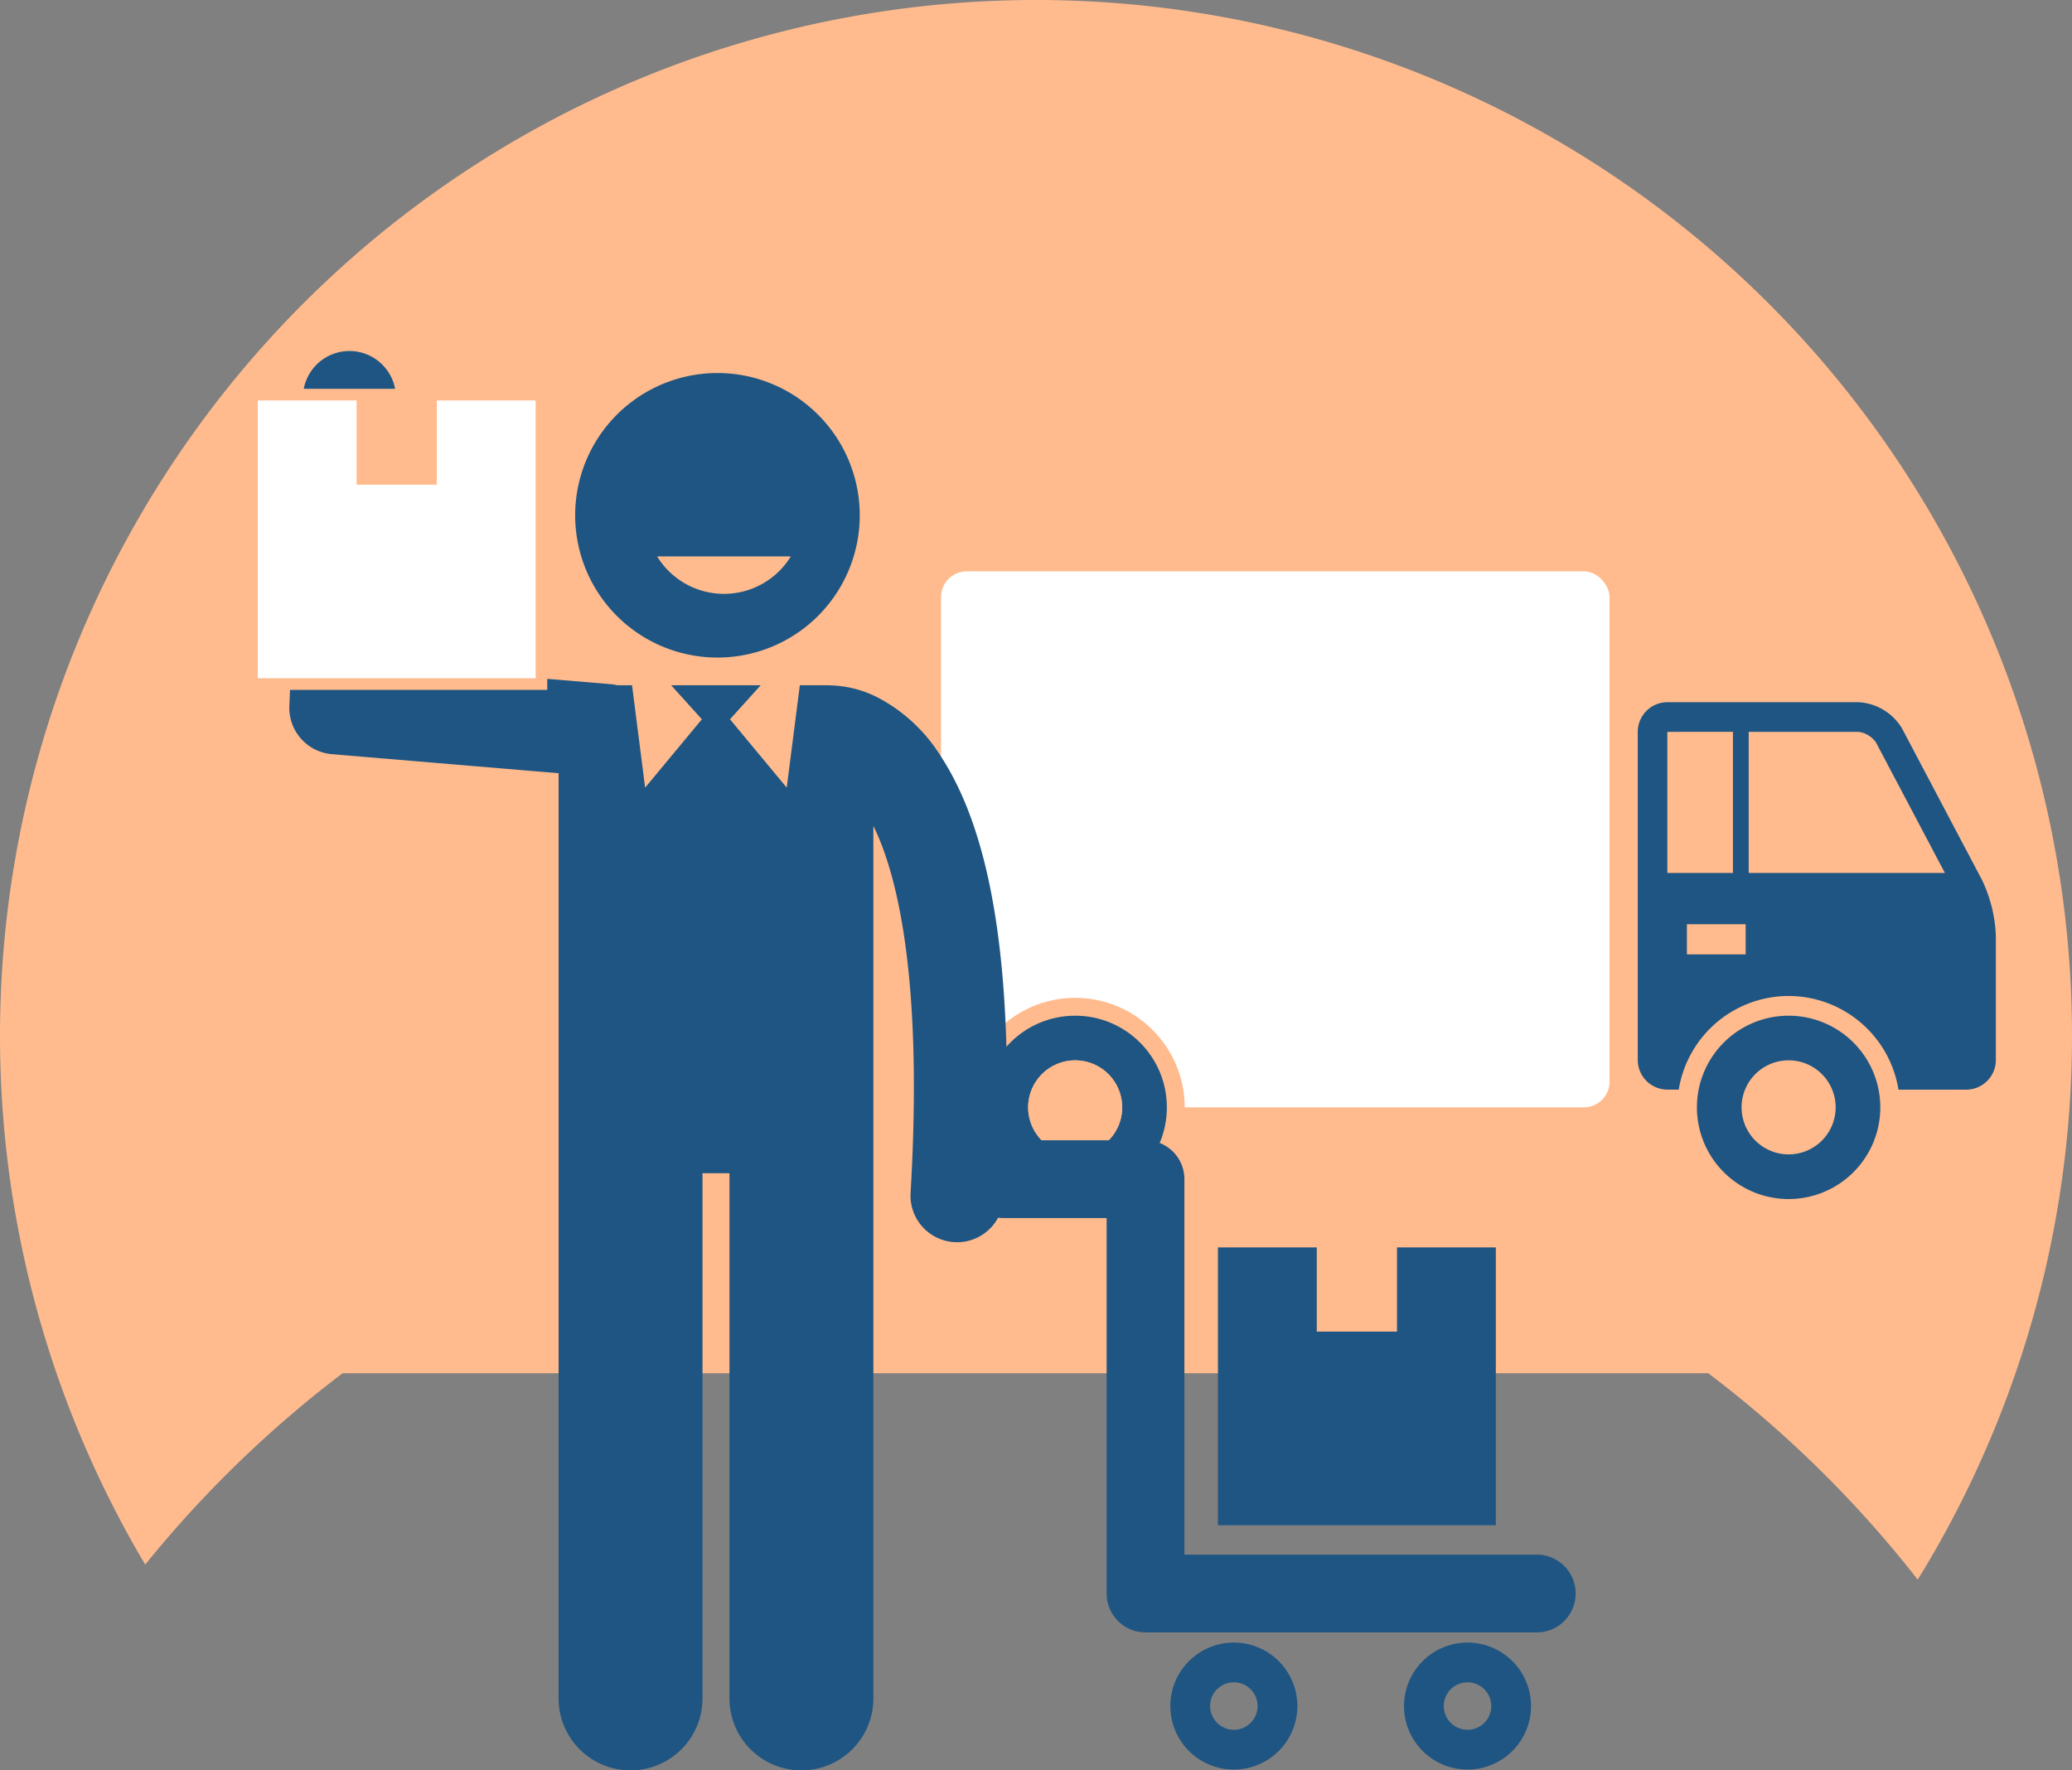 <svg xmlns="http://www.w3.org/2000/svg" width="174" height="148.696" viewBox="0 0 174 148.696">
  <rect x="0" y="0" width="174" height="148.696" fill="#808080" stroke="none"/>
  <g id="Groupe_2262" data-name="Groupe 2262" transform="translate(-353.712 -331.231)">
    <path id="Tracé_1549" data-name="Tracé 1549" d="M440.712,331.231a86.994,86.994,0,0,0-74.806,131.412,95.607,95.607,0,0,1,16.577-16.072H497.166a95.551,95.551,0,0,1,17.591,17.336,87,87,0,0,0-74.045-132.676Z" fill="#ffbb8e"/>
    <g id="Groupe_2254" data-name="Groupe 2254">
      <rect id="Rectangle_1193" data-name="Rectangle 1193" width="56.138" height="45.022" rx="2.16" transform="translate(432.738 379.219)" fill="#fff"/>
      <g id="Groupe_2253" data-name="Groupe 2253">
        <g id="Tracé_1550" data-name="Tracé 1550" fill="#1f5582" stroke-linecap="round" stroke-linejoin="round">
          <path d="M 444.002 432.691 C 439.342 432.691 435.551 428.9 435.551 424.241 C 435.551 419.582 439.342 415.791 444.002 415.791 C 448.661 415.791 452.452 419.582 452.452 424.241 C 452.452 428.9 448.661 432.691 444.002 432.691 Z M 444.002 421.042 C 442.238 421.042 440.802 422.477 440.802 424.241 C 440.802 426.005 442.238 427.44 444.002 427.44 C 445.766 427.44 447.201 426.005 447.201 424.241 C 447.201 422.477 445.766 421.042 444.002 421.042 Z" stroke="none"/>
          <path d="M 444.002 416.541 C 439.749 416.541 436.301 419.988 436.301 424.241 C 436.301 428.493 439.749 431.941 444.002 431.941 C 448.254 431.941 451.702 428.493 451.702 424.241 C 451.702 419.988 448.254 416.541 444.002 416.541 M 444.002 428.19 C 441.824 428.19 440.052 426.419 440.052 424.241 C 440.052 422.063 441.824 420.292 444.002 420.292 C 446.18 420.292 447.951 422.063 447.951 424.241 C 447.951 426.419 446.18 428.19 444.002 428.19 M 444.002 415.041 C 449.075 415.041 453.202 419.168 453.202 424.241 C 453.202 429.314 449.075 433.441 444.002 433.441 C 438.929 433.441 434.801 429.314 434.801 424.241 C 434.801 419.168 438.929 415.041 444.002 415.041 Z M 444.002 426.69 C 445.352 426.69 446.451 425.591 446.451 424.241 C 446.451 422.891 445.352 421.792 444.002 421.792 C 442.651 421.792 441.552 422.891 441.552 424.241 C 441.552 425.591 442.651 426.69 444.002 426.69 Z" stroke="none" fill="#ffbb8e"/>
        </g>
        <path id="Tracé_1551" data-name="Tracé 1551" d="M440.052,424.241A3.949,3.949,0,1,1,444,428.19,3.954,3.954,0,0,1,440.052,424.241Z" fill="#ffbb8e"/>
      </g>
      <path id="Tracé_1552" data-name="Tracé 1552" d="M503.914,414.885a9.363,9.363,0,0,1,9.226,7.868h5.692a2.492,2.492,0,0,0,2.485-2.484V409.825a11.9,11.9,0,0,0-1.16-4.681l-6.721-12.734a4.542,4.542,0,0,0-3.644-2.2H493.73a2.491,2.491,0,0,0-2.484,2.483v27.572a2.492,2.492,0,0,0,2.484,2.484h.957A9.363,9.363,0,0,1,503.914,414.885Zm-3.607-3.492h-4.935v-2.534h4.935Zm10.932-17.823,5.8,10.983H500.562V392.7h9.23A2.172,2.172,0,0,1,511.239,393.57Zm-12-.873v11.856H493.73V392.7Z" fill="#1f5582"/>
      <path id="Tracé_1553" data-name="Tracé 1553" d="M511.614,424.241a7.7,7.7,0,1,0-7.7,7.7A7.7,7.7,0,0,0,511.614,424.241Zm-11.65,0a3.95,3.95,0,1,1,3.95,3.949A3.954,3.954,0,0,1,499.964,424.241Z" fill="#1f5582"/>
    </g>
    <path id="Tracé_1554" data-name="Tracé 1554" d="M383.227,360.716a3.908,3.908,0,0,0-4.007,3.173h7.673A3.908,3.908,0,0,0,383.227,360.716Z" fill="#1f5582"/>
    <path id="Tracé_1555" data-name="Tracé 1555" d="M400.621,416.738v57.148a6.042,6.042,0,0,0,12.084,0V429.77h2.265v44.116a6.042,6.042,0,0,0,12.085,0V400.6a20.939,20.939,0,0,1,.87,2.071c1.378,3.817,2.536,10.081,2.532,19.86,0,2.7-.087,5.655-.276,8.9a3.908,3.908,0,0,0,3.675,4.13c.078.005.156.007.232.007a3.909,3.909,0,0,0,3.9-3.682c.2-3.388.288-6.5.289-9.36-.02-14.75-2.376-22.913-5.588-27.823a13.783,13.783,0,0,0-5.219-4.864,9.285,9.285,0,0,0-4.005-1.043c-.062,0-.123-.009-.186-.009h-2.4l-1.1,8.6-4.765-5.742,2.579-2.858h-7.52l2.58,2.858-4.765,5.742-1.1-8.6h-1.236a3.935,3.935,0,0,0-.548-.09h0l-5.336-.448v.924h-21.6l-.058,1.336a3.908,3.908,0,0,0,3.578,4.067l16.1,1.353,2.933.247Z" fill="#1f5582"/>
    <path id="Tracé_1556" data-name="Tracé 1556" d="M398.694,388.2V364.866h-8.3v7.075h-6.736v-7.075h-8.3V388.2Z" fill="#fff"/>
    <g id="Groupe_2258" data-name="Groupe 2258">
      <g id="Groupe_2257" data-name="Groupe 2257">
        <g id="Groupe_2256" data-name="Groupe 2256">
          <g id="Groupe_2255" data-name="Groupe 2255">
            <path id="Tracé_1557" data-name="Tracé 1557" d="M425.911,374.514a11.949,11.949,0,1,1-11.95-11.951A11.948,11.948,0,0,1,425.911,374.514Z" fill="#1f5582"/>
          </g>
        </g>
      </g>
    </g>
    <path id="Tracé_1558" data-name="Tracé 1558" d="M420.123,377.964a6.58,6.58,0,0,1-11.226,0Z" fill="#ffbb8e"/>
    <g id="Groupe_2261" data-name="Groupe 2261">
      <g id="Groupe_2260" data-name="Groupe 2260">
        <g id="Groupe_2259" data-name="Groupe 2259">
          <path id="Tracé_1559" data-name="Tracé 1559" d="M482.766,468.338H449.91a3.265,3.265,0,0,1-3.267-3.266V433.538h-8.672a3.266,3.266,0,0,1,0-6.532H449.91a3.267,3.267,0,0,1,3.265,3.267v31.535h29.591a3.265,3.265,0,1,1,0,6.53Z" fill="#1f5582"/>
        </g>
      </g>
    </g>
    <path id="Tracé_1560" data-name="Tracé 1560" d="M479.327,459.34V436h-8.3v7.075h-6.736V436h-8.3V459.34Z" fill="#1f5582"/>
    <path id="Tracé_1561" data-name="Tracé 1561" d="M482.283,474.526a5.333,5.333,0,1,0-5.333,5.333A5.333,5.333,0,0,0,482.283,474.526Zm-7.327,0a1.994,1.994,0,1,1,1.994,1.994A2,2,0,0,1,474.956,474.526Z" fill="#1f5582"/>
    <path id="Tracé_1562" data-name="Tracé 1562" d="M462.66,474.526a5.333,5.333,0,1,0-5.332,5.333A5.333,5.333,0,0,0,462.66,474.526Zm-7.326,0a1.994,1.994,0,1,1,1.994,1.994A2,2,0,0,1,455.334,474.526Z" fill="#1f5582"/>
  </g>
</svg>
